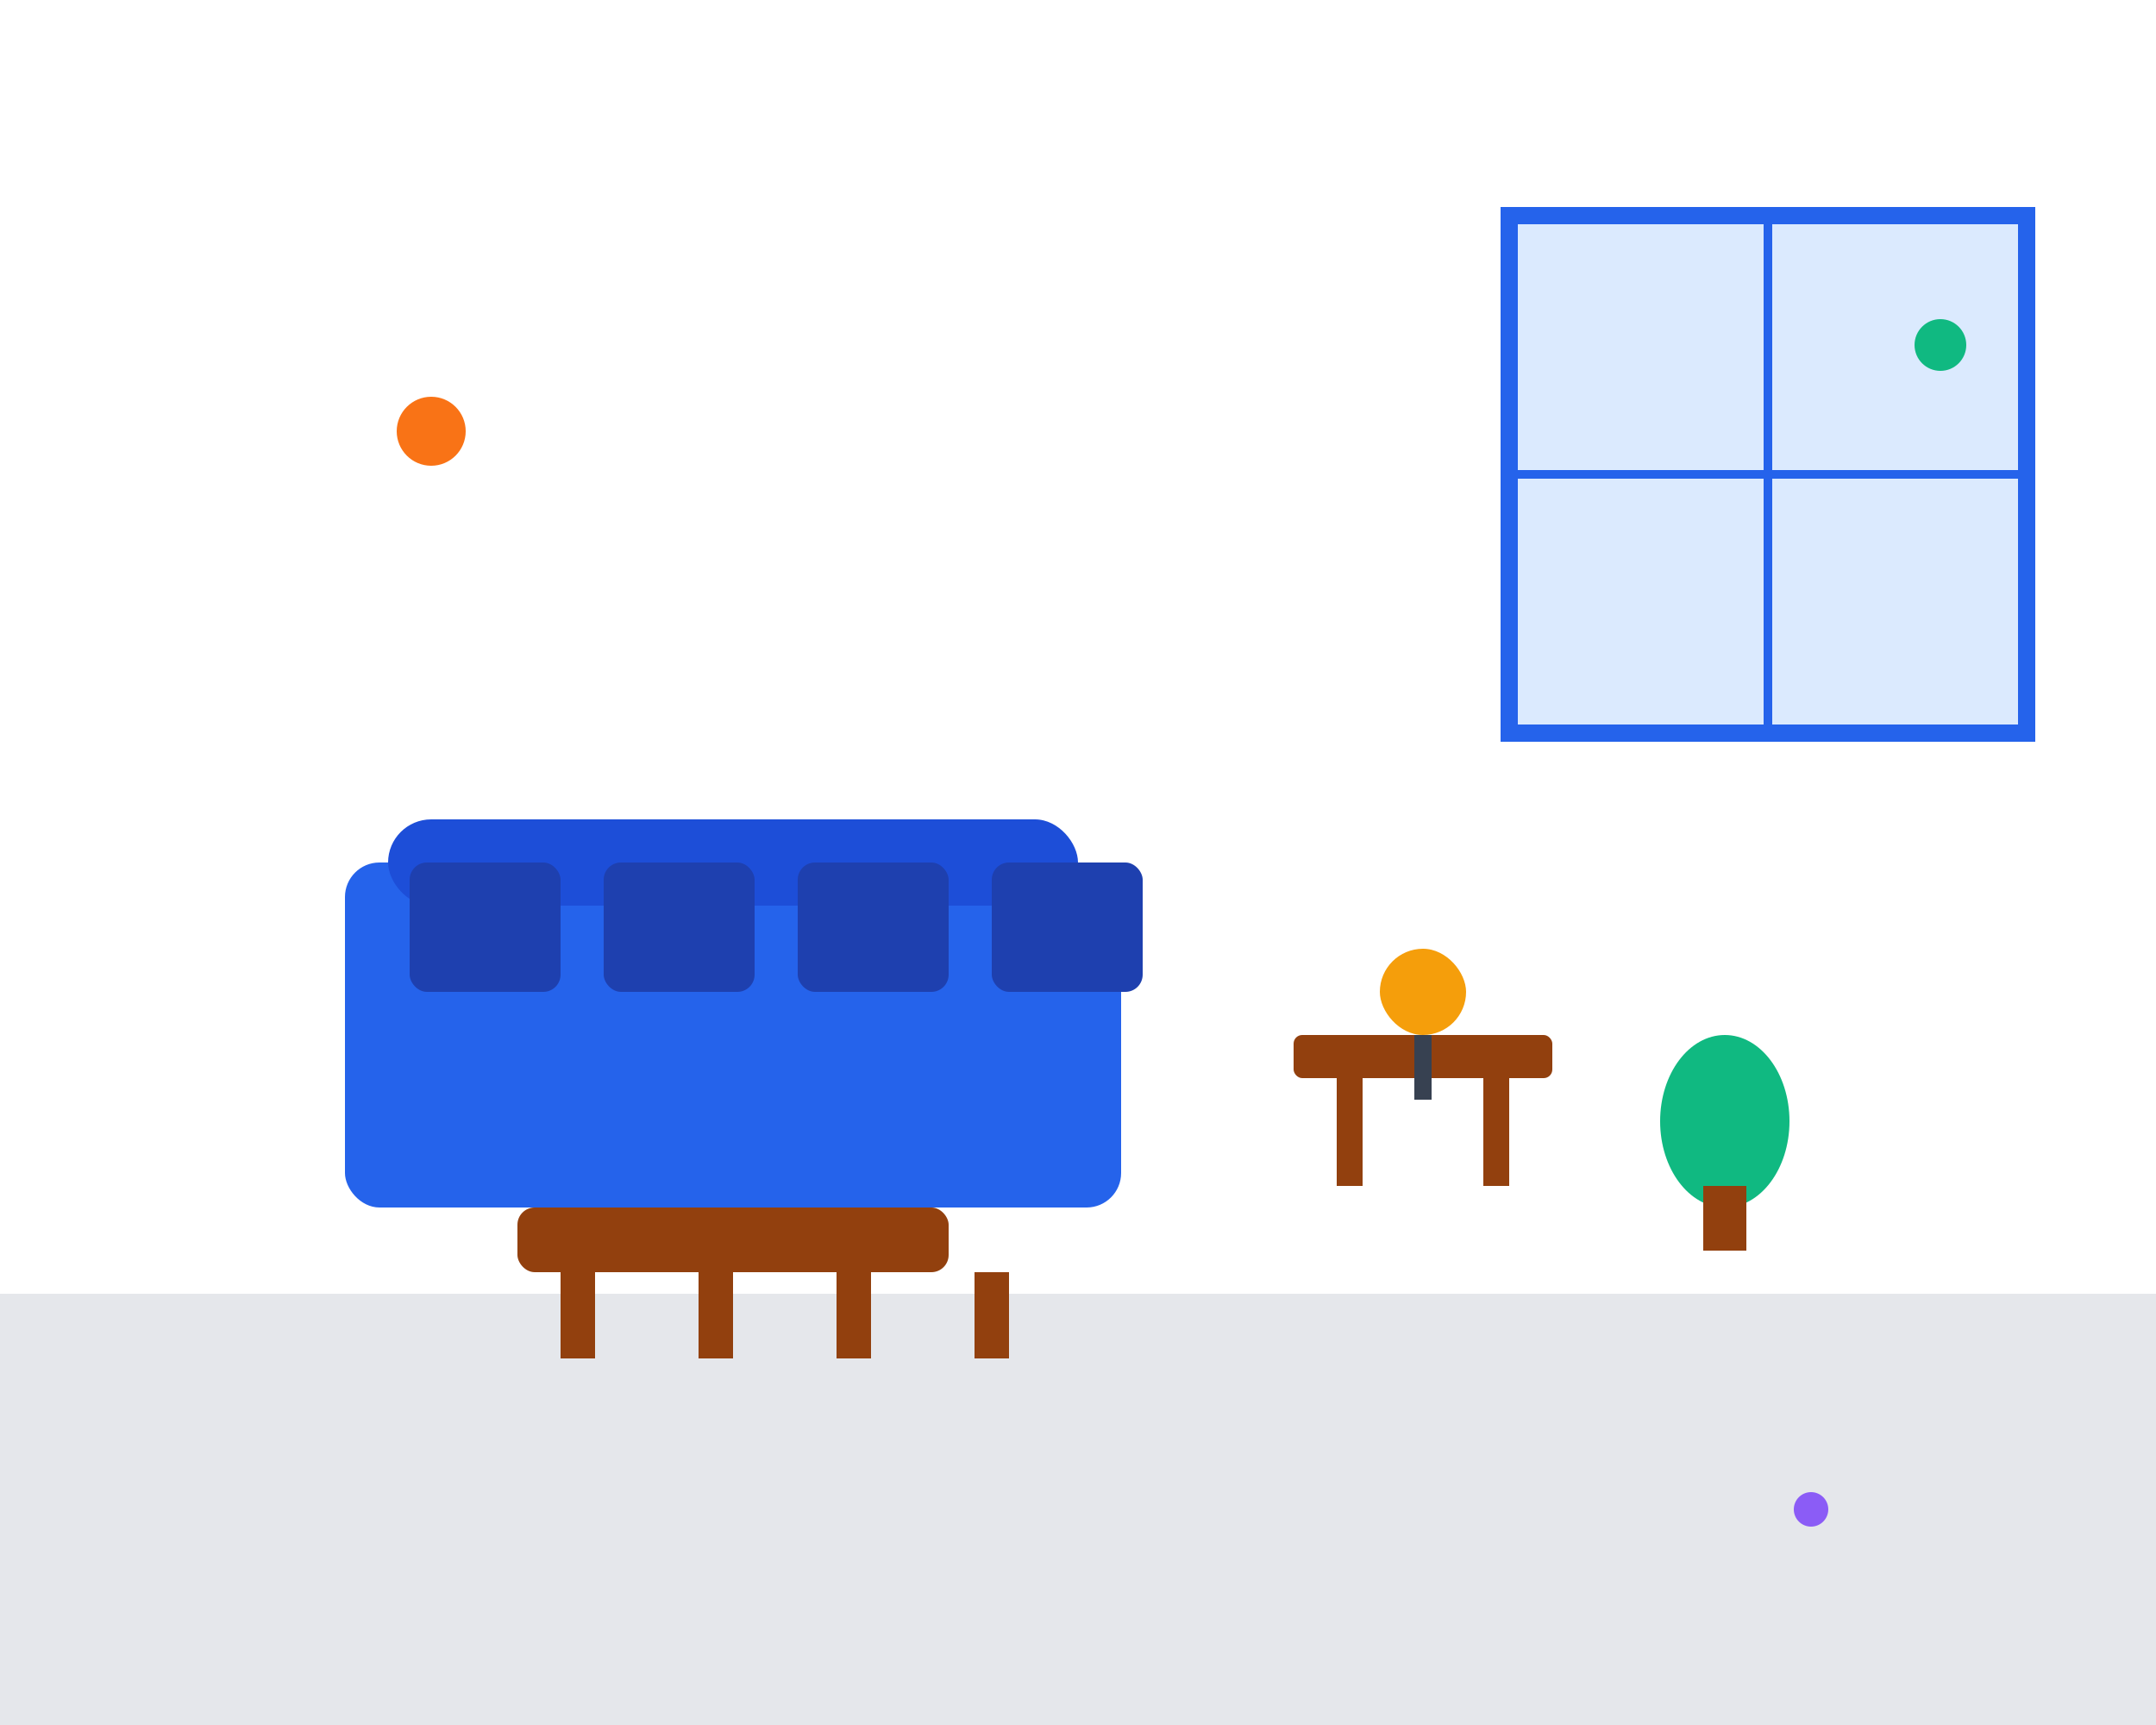 <svg width="500" height="400" viewBox="0 0 500 400" fill="none" xmlns="http://www.w3.org/2000/svg">
  <!-- Background -->
  <rect width="500" height="400" fill="#f8fafc"/>
  
  <!-- Living room scene -->
  <!-- Floor -->
  <rect x="0" y="300" width="500" height="100" fill="#e5e7eb"/>
  
  <!-- Wall -->
  <rect x="0" y="0" width="500" height="300" fill="#ffffff"/>
  
  <!-- Sofa -->
  <rect x="80" y="200" width="180" height="80" rx="8" fill="#2563eb"/>
  <rect x="90" y="190" width="160" height="20" rx="10" fill="#1d4ed8"/>
  <!-- Sofa cushions -->
  <rect x="95" y="200" width="35" height="30" rx="4" fill="#1e40af"/>
  <rect x="140" y="200" width="35" height="30" rx="4" fill="#1e40af"/>
  <rect x="185" y="200" width="35" height="30" rx="4" fill="#1e40af"/>
  <rect x="230" y="200" width="35" height="30" rx="4" fill="#1e40af"/>
  
  <!-- Coffee table -->
  <rect x="120" y="280" width="100" height="15" rx="4" fill="#92400e"/>
  <rect x="130" y="295" width="8" height="20" fill="#92400e"/>
  <rect x="162" y="295" width="8" height="20" fill="#92400e"/>
  <rect x="194" y="295" width="8" height="20" fill="#92400e"/>
  <rect x="226" y="295" width="8" height="20" fill="#92400e"/>
  
  <!-- Side table -->
  <rect x="300" y="240" width="60" height="10" rx="2" fill="#92400e"/>
  <rect x="310" y="250" width="6" height="25" fill="#92400e"/>
  <rect x="344" y="250" width="6" height="25" fill="#92400e"/>
  
  <!-- Lamp -->
  <rect x="320" y="220" width="20" height="20" rx="10" fill="#f59e0b"/>
  <rect x="328" y="240" width="4" height="15" fill="#374151"/>
  
  <!-- Plant -->
  <ellipse cx="400" cy="260" rx="15" ry="20" fill="#10b981"/>
  <rect x="395" y="275" width="10" height="15" fill="#92400e"/>
  
  <!-- Window -->
  <rect x="350" y="50" width="120" height="120" fill="#dbeafe" stroke="#2563eb" stroke-width="4"/>
  <line x1="410" y1="50" x2="410" y2="170" stroke="#2563eb" stroke-width="2"/>
  <line x1="350" y1="110" x2="470" y2="110" stroke="#2563eb" stroke-width="2"/>
  
  <!-- Decorative elements -->
  <circle cx="100" cy="100" r="8" fill="#f97316"/>
  <circle cx="450" cy="80" r="6" fill="#10b981"/>
  <circle cx="420" cy="350" r="4" fill="#8b5cf6"/>
</svg>